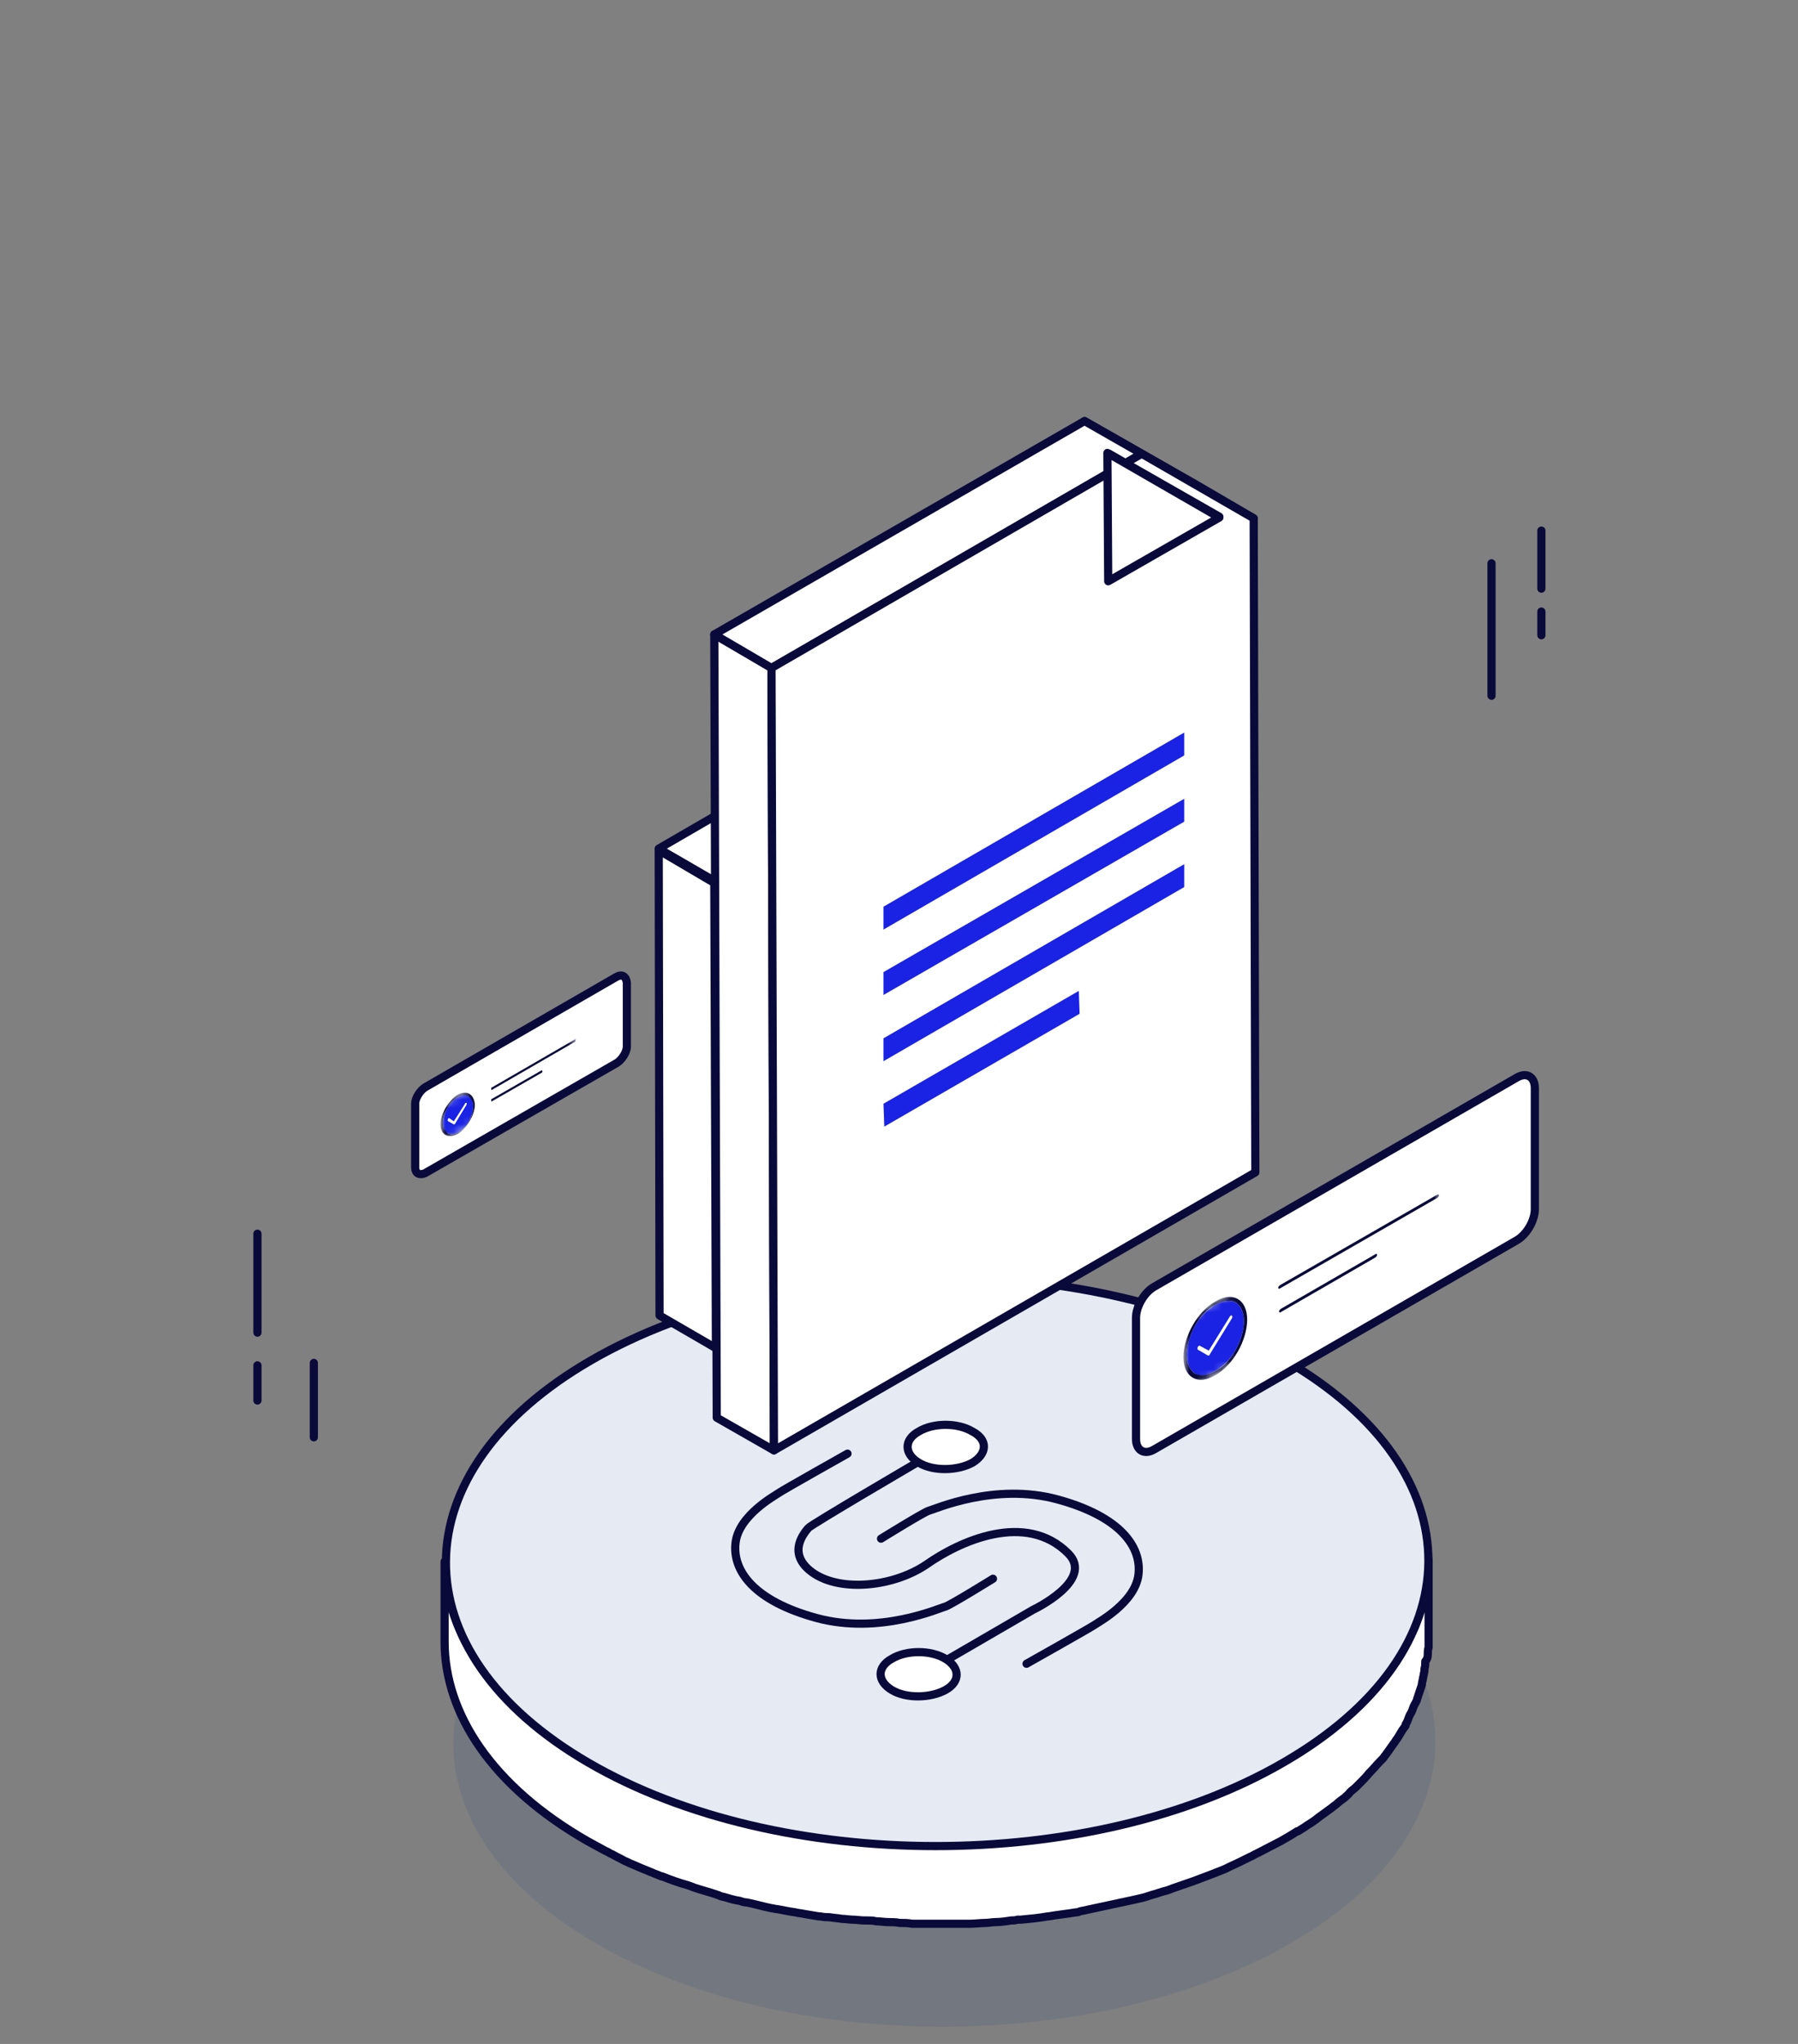 <svg xmlns="http://www.w3.org/2000/svg" width="220" height="250" viewBox="0 0 220 250" fill="none"><rect x="0" y="0" width="220" height="250" fill="#808080" stroke="none"/><g clip-path="url(#clip0_13180_24055)"><path opacity="0.1" d="M158.201 188.5C134.801 174.9 96.801 174.9 73.201 188.5C49.701 202.1 49.501 224.1 72.901 237.7C96.301 251.3 134.301 251.3 157.901 237.7C181.401 224.1 181.601 202.1 158.201 188.5Z" fill="#083489"></path><path d="M174.7 202.4C174.7 202.1 174.7 201.8 174.8 201.5C174.8 201.3 174.8 201.1 174.8 200.9C174.8 200.8 174.8 200.6 174.8 200.5V190.7C174.8 191 174.8 191.4 174.8 191.7C174.8 192 174.8 192.3 174.7 192.6C174.7 192.9 174.6 193.1 174.6 193.4C174.6 193.7 174.5 194 174.5 194.3C174.5 194.6 174.4 194.8 174.3 195.1C174.2 195.4 174.2 195.7 174.1 196C174 196.3 173.9 196.5 173.9 196.8C173.8 197.1 173.7 197.4 173.6 197.7C173.5 198 173.4 198.2 173.3 198.5C173.2 198.8 173.1 199.1 172.9 199.4C172.8 199.7 172.7 199.9 172.5 200.2C172.4 200.5 172.2 200.8 172.1 201.1C172 201.3 171.8 201.6 171.7 201.8C171.5 202.1 171.3 202.5 171.1 202.8C171 203 170.8 203.3 170.6 203.5C170.4 203.8 170.1 204.2 169.9 204.5C169.7 204.8 169.5 205.1 169.3 205.3C169.2 205.4 169.1 205.5 169 205.6C168.6 206.1 168.3 206.5 167.8 206.9C167.7 207 167.7 207 167.6 207.1C167.2 207.5 166.9 207.9 166.5 208.3C166.4 208.4 166.3 208.5 166.2 208.6C165.9 208.9 165.6 209.2 165.3 209.4C165.1 209.6 164.8 209.8 164.6 210.1C164.3 210.4 164 210.6 163.6 210.9C163.3 211.1 163.1 211.3 162.8 211.5C162.5 211.8 162.1 212 161.7 212.3C161.4 212.5 161.2 212.7 160.9 212.9C160.5 213.2 160.1 213.4 159.7 213.7C159.4 213.9 159.2 214 158.9 214.2C158.2 214.6 157.5 215.1 156.8 215.5C155.9 216 154.9 216.6 153.9 217C153.6 217.1 153.4 217.3 153.1 217.4C152.3 217.8 151.4 218.2 150.6 218.6C150.4 218.7 150.2 218.8 150 218.9C149 219.3 147.9 219.8 146.9 220.1C146.6 220.2 146.4 220.3 146.1 220.4C145.2 220.7 144.4 221 143.5 221.3C143.2 221.4 142.9 221.5 142.6 221.6C142.2 221.7 141.7 221.9 141.3 222C140.9 222.1 140.4 222.3 140 222.4C139.6 222.5 139.1 222.6 138.7 222.7C138.3 222.8 137.8 222.9 137.3 223C136.9 223.1 136.4 223.2 136 223.3C135.5 223.4 135.1 223.5 134.6 223.6C134.1 223.7 133.7 223.8 133.2 223.9C132.8 224 132.3 224.1 131.9 224.1C130.8 224.3 129.7 224.5 128.5 224.6H128.4C127.3 224.8 126.2 224.9 125.1 225C124.7 225 124.3 225.1 123.9 225.1C123.3 225.2 122.6 225.2 122 225.3C121.6 225.3 121.2 225.4 120.8 225.4C120.2 225.4 119.5 225.5 118.9 225.5C118.5 225.5 118.1 225.5 117.6 225.6C117.1 225.6 116.5 225.6 116 225.6C115.6 225.6 115.1 225.6 114.7 225.6C114.1 225.6 113.6 225.6 113 225.6C112.6 225.6 112.1 225.6 111.7 225.6C111.2 225.6 110.7 225.6 110.2 225.5C109.7 225.5 109.3 225.5 108.8 225.4C108.3 225.4 107.8 225.3 107.3 225.3C106.8 225.3 106.4 225.2 105.9 225.2C105.4 225.2 104.9 225.1 104.4 225.1C103.9 225.1 103.5 225 103 225C102.5 224.9 102 224.9 101.5 224.8C101.1 224.7 100.6 224.7 100.2 224.6C99.6 224.5 99 224.4 98.3 224.3C98 224.2 97.6 224.2 97.3 224.1C96.5 224 95.8 223.8 95.1 223.7C94.9 223.7 94.7 223.6 94.5 223.6C93.5 223.4 92.5 223.2 91.5 222.9C91.2 222.8 90.9 222.7 90.6 222.7C89.9 222.5 89.2 222.4 88.6 222.2C88.3 222.1 88 222 87.7 221.9C86.8 221.6 85.9 221.4 85.1 221.1C84.8 221 84.5 220.9 84.3 220.8C83.2 220.4 82.2 220.1 81.1 219.7C80.6 219.5 80.2 219.3 79.8 219.2C79.5 219.1 79.1 218.9 78.8 218.8C78.3 218.6 77.9 218.4 77.4 218.2C77.1 218.1 76.8 217.9 76.4 217.8C75.9 217.6 75.4 217.3 74.9 217C74.6 216.9 74.4 216.7 74.1 216.6C73.4 216.2 72.6 215.8 71.9 215.4C60.3 208.6 54.5 199.8 54.4 191V200.8C54.4 209.6 60.2 218.5 71.9 225.2C72.6 225.6 73.4 226 74.1 226.4C74.4 226.5 74.6 226.7 74.9 226.8C75.4 227.1 75.9 227.3 76.4 227.6C76.7 227.7 77 227.9 77.3 228C77.8 228.2 78.2 228.4 78.7 228.6C79 228.7 79.4 228.9 79.7 229C80.1 229.2 80.5 229.3 80.9 229.5H81C82 229.9 83.1 230.3 84.2 230.6C84.5 230.7 84.7 230.8 85 230.9C85.9 231.2 86.7 231.4 87.6 231.7C87.8 231.8 88 231.8 88.1 231.9C88.2 231.9 88.3 232 88.5 232C89.2 232.2 89.8 232.4 90.5 232.5C90.8 232.6 91.1 232.7 91.4 232.7C92.4 232.9 93.4 233.2 94.4 233.4C94.6 233.4 94.8 233.5 95 233.5C95.7 233.6 96.5 233.8 97.3 233.9C97.6 234 98 234 98.4 234.1C99 234.2 99.6 234.3 100.2 234.4C100.3 234.4 100.3 234.4 100.4 234.4C100.8 234.5 101.1 234.5 101.5 234.5C102 234.6 102.5 234.6 103 234.7C103.4 234.7 103.9 234.8 104.3 234.8C104.8 234.8 105.3 234.9 105.8 234.9C105.9 234.9 106 234.9 106.1 234.9C106.5 234.9 106.8 234.9 107.2 235C107.7 235 108.2 235.1 108.7 235.1C109.2 235.1 109.6 235.1 110.1 235.2C110.6 235.2 111.1 235.2 111.6 235.3C111.7 235.3 111.8 235.3 111.9 235.3C112.2 235.3 112.6 235.3 112.9 235.3C113.4 235.3 114 235.3 114.5 235.3C114.9 235.3 115.4 235.3 115.8 235.3C116.3 235.3 116.9 235.3 117.4 235.3C117.6 235.3 117.7 235.3 117.9 235.3C118.2 235.3 118.4 235.3 118.7 235.3C119.3 235.3 120 235.2 120.6 235.2C121 235.2 121.4 235.1 121.8 235.1C122.4 235.1 123.1 235 123.7 234.9C124 234.9 124.2 234.9 124.5 234.8C124.6 234.8 124.8 234.8 124.9 234.8C126 234.7 127.1 234.6 128.2 234.4H128.3C129.4 234.2 130.5 234.1 131.7 233.9C131.8 233.9 131.9 233.9 132.1 233.8C132.4 233.7 132.7 233.7 133 233.6C133.5 233.5 133.9 233.4 134.4 233.3C134.9 233.2 135.3 233.1 135.8 233C136.3 232.9 136.7 232.8 137.2 232.7C137.7 232.6 138.1 232.5 138.6 232.4C139 232.3 139.5 232.2 139.9 232.1C140.3 232 140.8 231.8 141.2 231.7C141.6 231.6 142.1 231.4 142.5 231.3C142.6 231.3 142.8 231.2 142.9 231.2C143.1 231.1 143.2 231.1 143.4 231C144.3 230.7 145.1 230.4 146 230.1C146.3 230 146.5 229.9 146.8 229.8C147.9 229.4 148.9 229 149.9 228.6C150.1 228.5 150.3 228.4 150.5 228.3C151.4 227.9 152.2 227.5 153 227.1C153.3 227 153.5 226.8 153.8 226.7C154.8 226.2 155.7 225.7 156.7 225.2C157.4 224.8 158.1 224.4 158.7 224C158.7 224 158.7 224 158.8 224C159.1 223.8 159.3 223.7 159.6 223.5C160 223.2 160.4 223 160.8 222.7C161.1 222.5 161.3 222.3 161.6 222.1C162 221.8 162.3 221.6 162.7 221.3C163 221.1 163.2 220.9 163.5 220.7C163.8 220.4 164.1 220.2 164.5 219.9C164.7 219.7 165 219.5 165.2 219.2C165.4 219 165.7 218.8 165.9 218.6C166 218.5 166 218.5 166.1 218.4C166.2 218.3 166.3 218.2 166.4 218.1C166.8 217.7 167.2 217.3 167.5 216.9C167.6 216.8 167.6 216.8 167.7 216.7C168.1 216.3 168.5 215.8 168.9 215.4C169 215.3 169.1 215.2 169.2 215.1C169.3 215 169.4 214.8 169.5 214.7C169.6 214.6 169.7 214.4 169.8 214.3C170 214 170.3 213.6 170.5 213.3C170.7 213.1 170.8 212.8 171 212.6C171.2 212.3 171.4 211.9 171.6 211.6C171.7 211.5 171.8 211.3 171.9 211.2C172 211.1 172 211 172 210.9C172.2 210.6 172.3 210.3 172.4 210C172.5 209.7 172.7 209.5 172.8 209.2C172.9 208.9 173 208.6 173.2 208.3C173.3 208.1 173.4 207.9 173.4 207.8C173.4 207.7 173.5 207.6 173.5 207.5C173.6 207.2 173.7 206.9 173.8 206.6C173.9 206.3 174 206.1 174 205.8C174.1 205.5 174.1 205.2 174.2 204.9C174.2 204.7 174.3 204.5 174.3 204.3C174.3 204.2 174.3 204.1 174.3 204.1C174.4 203.8 174.4 203.5 174.4 203.2C174.6 203 174.7 202.7 174.7 202.4Z" fill="white" stroke="#090A3A" stroke-miterlimit="10" stroke-linecap="round" stroke-linejoin="round"></path><path d="M72.3 166.4C95.8 152.8 133.901 152.8 157.301 166.4C180.701 180 180.601 202 157.001 215.6C133.501 229.2 95.4 229.2 72.001 215.6C48.6 202 48.8 180 72.3 166.4Z" fill="#E6EBF3" stroke="#090A3A" stroke-miterlimit="10" stroke-linecap="round" stroke-linejoin="round"></path><path d="M107.801 188.2C107.801 188.2 112.801 185.1 113.601 184.8C114.401 184.6 121.701 181.3 129.401 183.4C137.101 185.5 139.701 189.2 139.301 192.6C138.901 196 134.401 198.4 134.001 198.7C133.601 199 125.601 203.5 125.601 203.5" stroke="#090A3A" stroke-miterlimit="10" stroke-linecap="round" stroke-linejoin="round"></path><path d="M121.5 193.1C121.5 193.1 116.5 196.2 115.7 196.5C114.9 196.7 107.6 200 99.9 197.9C92.2 195.8 89.6 192.1 90 188.7C90.4 185.3 94.9 182.9 95.3 182.6C95.7 182.3 103.7 177.8 103.7 177.8" stroke="#090A3A" stroke-miterlimit="10" stroke-linecap="round" stroke-linejoin="round"></path><path d="M112.2 178.9C112.2 178.9 99.2 186.5 98.9 186.9C98.5 187.4 96.3 189.8 99.1 192.1C102.4 194.8 109.1 194.2 113.3 191.4C117.4 188.5 125.5 184.8 130.7 190C134 193.3 126.4 196.9 126.4 196.9L115.9 203" stroke="#090A3A" stroke-miterlimit="10" stroke-linecap="round" stroke-linejoin="round"></path><path d="M119.001 178.9C117.201 179.9 114.201 180 112.401 178.9C110.601 177.8 110.601 176.1 112.401 175.1C114.201 174 117.201 174 119.001 175.1C120.901 176.1 120.801 177.8 119.001 178.9Z" fill="white" stroke="#090A3A" stroke-miterlimit="10" stroke-linecap="round" stroke-linejoin="round"></path><path d="M115.7 206.7C113.9 207.7 110.9 207.8 109.1 206.7C107.3 205.6 107.3 203.9 109.1 202.9C110.9 201.8 113.9 201.8 115.7 202.9C117.5 204 117.5 205.7 115.7 206.7Z" fill="white" stroke="#090A3A" stroke-miterlimit="10" stroke-linecap="round" stroke-linejoin="round"></path><path d="M38.4 166.7V175.8" stroke="#090A3A" stroke-miterlimit="10" stroke-linecap="round" stroke-linejoin="round"></path><path d="M182.5 68.9V85.1" stroke="#090A3A" stroke-miterlimit="10" stroke-linecap="round" stroke-linejoin="round"></path><path d="M188.6 64.9V72" stroke="#090A3A" stroke-miterlimit="10" stroke-linecap="round" stroke-linejoin="round"></path><path d="M188.6 74.8V77.7" stroke="#090A3A" stroke-miterlimit="10" stroke-linecap="round" stroke-linejoin="round"></path><path d="M31.5 150.9V163" stroke="#090A3A" stroke-miterlimit="10" stroke-linecap="round" stroke-linejoin="round"></path><path d="M31.5 167V171.3" stroke="#090A3A" stroke-miterlimit="10" stroke-linecap="round" stroke-linejoin="round"></path><path d="M185.6 131.8L141.2 157.4C140 158.1 139 159.8 139 161.2V176C139 177.4 140 178 141.2 177.3L185.6 151.7C186.8 151 187.8 149.3 187.8 147.9V133.1C187.8 131.7 186.8 131.1 185.6 131.8Z" fill="white" stroke="#090A3A" stroke-miterlimit="10"></path><mask id="mask0_13180_24055" style="mask-type:luminance" maskUnits="userSpaceOnUse" x="144" y="143" width="33" height="28"><path d="M144.801 170.4V161.4L176.101 143.3V152.3L144.801 170.4Z" fill="white"></path></mask><g mask="url(#mask0_13180_24055)"><path d="M147.901 165.3L150.501 161.1C150.501 161 150.601 161 150.601 161C150.701 161 150.701 161 150.701 161C150.801 161 150.801 161.2 150.701 161.3L148.001 165.7C148.001 165.8 147.901 165.8 147.901 165.8H147.801L146.601 165.1C146.501 165.1 146.501 164.9 146.601 164.8C146.601 164.7 146.701 164.7 146.701 164.7H146.801L147.901 165.3ZM148.701 159.6C147.701 160.2 146.801 161.1 146.201 162.2C145.601 163.3 145.201 164.6 145.201 165.7C145.201 166.8 145.601 167.6 146.201 168C146.801 168.4 147.701 168.3 148.701 167.7C149.701 167.1 150.601 166.2 151.201 165.1C151.801 164 152.201 162.7 152.201 161.6C152.201 160.5 151.801 159.7 151.201 159.3C150.501 159 149.701 159 148.701 159.6Z" fill="#1A22E4"></path><path d="M148.701 159.2C146.501 160.4 144.801 163.5 144.801 166C144.801 168.5 146.601 169.5 148.701 168.2C150.901 167 152.601 163.9 152.601 161.4L152.401 161.5L152.201 161.6C152.201 162.7 151.801 164 151.201 165.1C150.601 166.2 149.701 167.2 148.701 167.7C147.701 168.3 146.801 168.3 146.201 168C145.601 167.6 145.201 166.8 145.201 165.7C145.201 164.6 145.601 163.3 146.201 162.2C146.801 161.1 147.701 160.1 148.701 159.6C149.701 159 150.601 159 151.201 159.3C151.801 159.7 152.201 160.5 152.201 161.6L152.401 161.5L152.601 161.4C152.601 158.9 150.801 157.9 148.701 159.2Z" fill="#090A3A"></path><path d="M175.9 146.1L156.6 157.2C156.5 157.3 156.4 157.4 156.4 157.5C156.4 157.6 156.5 157.7 156.6 157.6L175.9 146.5C176 146.4 176.1 146.3 176.1 146.2C176.1 146.1 176 146.1 175.9 146.1Z" fill="#090A3A"></path><path d="M168.3 153.4L156.7 160.1C156.6 160.2 156.5 160.3 156.5 160.4C156.5 160.5 156.6 160.6 156.7 160.5L168.3 153.8C168.4 153.7 168.5 153.6 168.5 153.5C168.5 153.4 168.4 153.3 168.3 153.4Z" fill="#090A3A"></path><path d="M150.6 160.9L150.5 161L147.9 165.2L146.8 164.6H146.7L146.6 164.7C146.5 164.8 146.5 165 146.6 165L147.8 165.7H147.9L148 165.6L150.7 161.2C150.8 161.1 150.8 160.9 150.7 160.9H150.6Z" fill="white"></path></g><path d="M75.401 119.5L52.001 133C51.401 133.4 50.801 134.3 50.801 135V142.8C50.801 143.5 51.301 143.8 52.001 143.5L75.501 130C76.101 129.6 76.701 128.7 76.701 128V120.2C76.601 119.4 76.101 119.1 75.401 119.5Z" fill="white" stroke="#090A3A" stroke-miterlimit="10"></path><mask id="mask1_13180_24055" style="mask-type:luminance" maskUnits="userSpaceOnUse" x="53" y="125" width="18" height="15"><path d="M53.9 139.9V135.1L70.4 125.6L70.5 130.3L53.9 139.9Z" fill="white"></path></mask><g mask="url(#mask1_13180_24055)"><path d="M55.501 137.2L56.901 135C56.901 135 56.901 134.9 57.001 134.9H57.101C57.101 134.9 57.101 135 57.101 135.1L55.701 137.4C55.701 137.4 55.701 137.5 55.601 137.5H55.501L54.801 137.1C54.801 137.1 54.801 137 54.801 136.9C54.801 136.9 54.801 136.8 54.901 136.8C54.901 136.8 54.901 136.8 55.001 136.8L55.501 137.2ZM56.001 134.2C55.501 134.5 55.001 135 54.701 135.6C54.401 136.2 54.201 136.8 54.201 137.4C54.201 138 54.401 138.4 54.801 138.6C55.101 138.8 55.601 138.8 56.101 138.5C56.601 138.2 57.101 137.7 57.401 137.1C57.701 136.5 57.901 135.9 57.901 135.3C57.901 134.7 57.701 134.3 57.301 134.1C56.901 133.8 56.501 133.9 56.001 134.2Z" fill="#1A22E4"></path><path d="M56 133.9C54.9 134.6 53.9 136.2 53.9 137.5C53.9 138.8 54.8 139.3 56 138.7C57.1 138 58.1 136.4 58.1 135.1L58 135.2L57.9 135.3C57.9 135.9 57.7 136.6 57.4 137.1C57.1 137.7 56.6 138.2 56.1 138.5C55.6 138.8 55.1 138.8 54.8 138.6C54.5 138.4 54.2 138 54.2 137.4C54.2 136.8 54.4 136.1 54.7 135.6C55 135 55.5 134.5 56 134.2C56.5 133.9 57 133.9 57.3 134.1C57.6 134.3 57.9 134.7 57.9 135.3L58 135.2L58.1 135.1C58 133.8 57.1 133.3 56 133.9Z" fill="#090A3A"></path><path d="M70.4 127.1L60.2 133C60.1 133 60.1 133.1 60.1 133.2C60.1 133.3 60.1 133.3 60.2 133.3L70.4 127.4C70.4 127.2 70.5 127.2 70.4 127.1C70.5 127 70.4 127 70.4 127.1Z" fill="#090A3A"></path><path d="M66.3 130.9L60.2 134.4C60.1 134.4 60.1 134.5 60.1 134.6C60.1 134.7 60.1 134.7 60.2 134.7L66.3 131.2C66.4 131.1 66.4 131 66.3 130.9C66.4 130.9 66.4 130.9 66.3 130.9Z" fill="#090A3A"></path><path d="M57.001 134.9L55.601 137.2L55.001 136.8C55.001 136.8 55.001 136.8 54.901 136.8C54.901 136.8 54.901 136.8 54.801 136.9C54.801 137 54.801 137 54.801 137.1L55.501 137.5C55.501 137.5 55.501 137.5 55.601 137.5C55.601 137.5 55.601 137.5 55.701 137.4L57.001 135C57.101 135 57.101 134.9 57.001 134.9Z" fill="white"></path></g><path d="M80.6 104L80.7 160.9L87.6 164.9L87.4 108L80.6 104Z" fill="white" stroke="#090A3A" stroke-miterlimit="10" stroke-linecap="round" stroke-linejoin="round"></path><path d="M87.5 107.8L80.6 103.8L125.8 77.6L132.8 81.7L87.5 107.8Z" fill="white" stroke="#090A3A" stroke-miterlimit="10" stroke-linecap="round" stroke-linejoin="round"></path><path d="M125.099 113.2V116L101.199 129.8V127L125.099 113.2Z" fill="#1A22E4"></path><path d="M137.9 97.7V100.5L101.1 121.8V119L137.9 97.7Z" fill="#1A22E4"></path><path d="M137.9 89.7V92.5L101.1 113.7V110.9L137.9 89.7Z" fill="#1A22E4"></path><path d="M137.9 81.6V84.4L101.1 105.7V102.9L137.9 81.6Z" fill="#1A22E4"></path><path d="M139.701 55.5L132.701 51.5L146.401 59.3L153.401 63.4L139.701 55.5Z" fill="white" stroke="#090A3A" stroke-miterlimit="10" stroke-linecap="round" stroke-linejoin="round"></path><path d="M94.7 177.4L87.7 173.4L87.4 77.6L94.4 81.7L94.7 177.4Z" fill="white" stroke="#090A3A" stroke-miterlimit="10" stroke-linecap="round" stroke-linejoin="round"></path><path d="M94.4 81.7L87.4 77.6L132.7 51.5L139.7 55.5L94.4 81.7Z" fill="white" stroke="#090A3A" stroke-miterlimit="10" stroke-linecap="round" stroke-linejoin="round"></path><path d="M139.7 55.5L153.4 63.4L153.6 143.4L94.7 177.4L94.4 81.7L139.7 55.5Z" fill="white" stroke="#090A3A" stroke-miterlimit="10" stroke-linecap="round" stroke-linejoin="round"></path><path d="M137.099 56.3L135.699 55.5L149.199 63.2L137.099 56.3Z" fill="white" stroke="#090A3A" stroke-miterlimit="10" stroke-linecap="round" stroke-linejoin="round"></path><path d="M135.5 55.4L149.2 63.3L135.6 71.1L135.5 55.4Z" fill="white" stroke="#090A3A" stroke-miterlimit="10" stroke-linecap="round" stroke-linejoin="round"></path><path d="M132 121.2L132.1 124L108.2 137.8L108.1 135L132 121.2Z" fill="#1A22E4"></path><path d="M144.9 105.7V108.5L108.1 129.8V127L144.9 105.7Z" fill="#1A22E4"></path><path d="M144.9 97.7V100.5L108.1 121.7V118.9L144.9 97.7Z" fill="#1A22E4"></path><path d="M144.9 89.6V92.4L108.1 113.7V110.9L144.9 89.6Z" fill="#1A22E4"></path></g><defs><clipPath id="clip0_13180_24055"><rect width="158.1" height="196.9" fill="white" transform="translate(31 51)"></rect></clipPath></defs></svg>